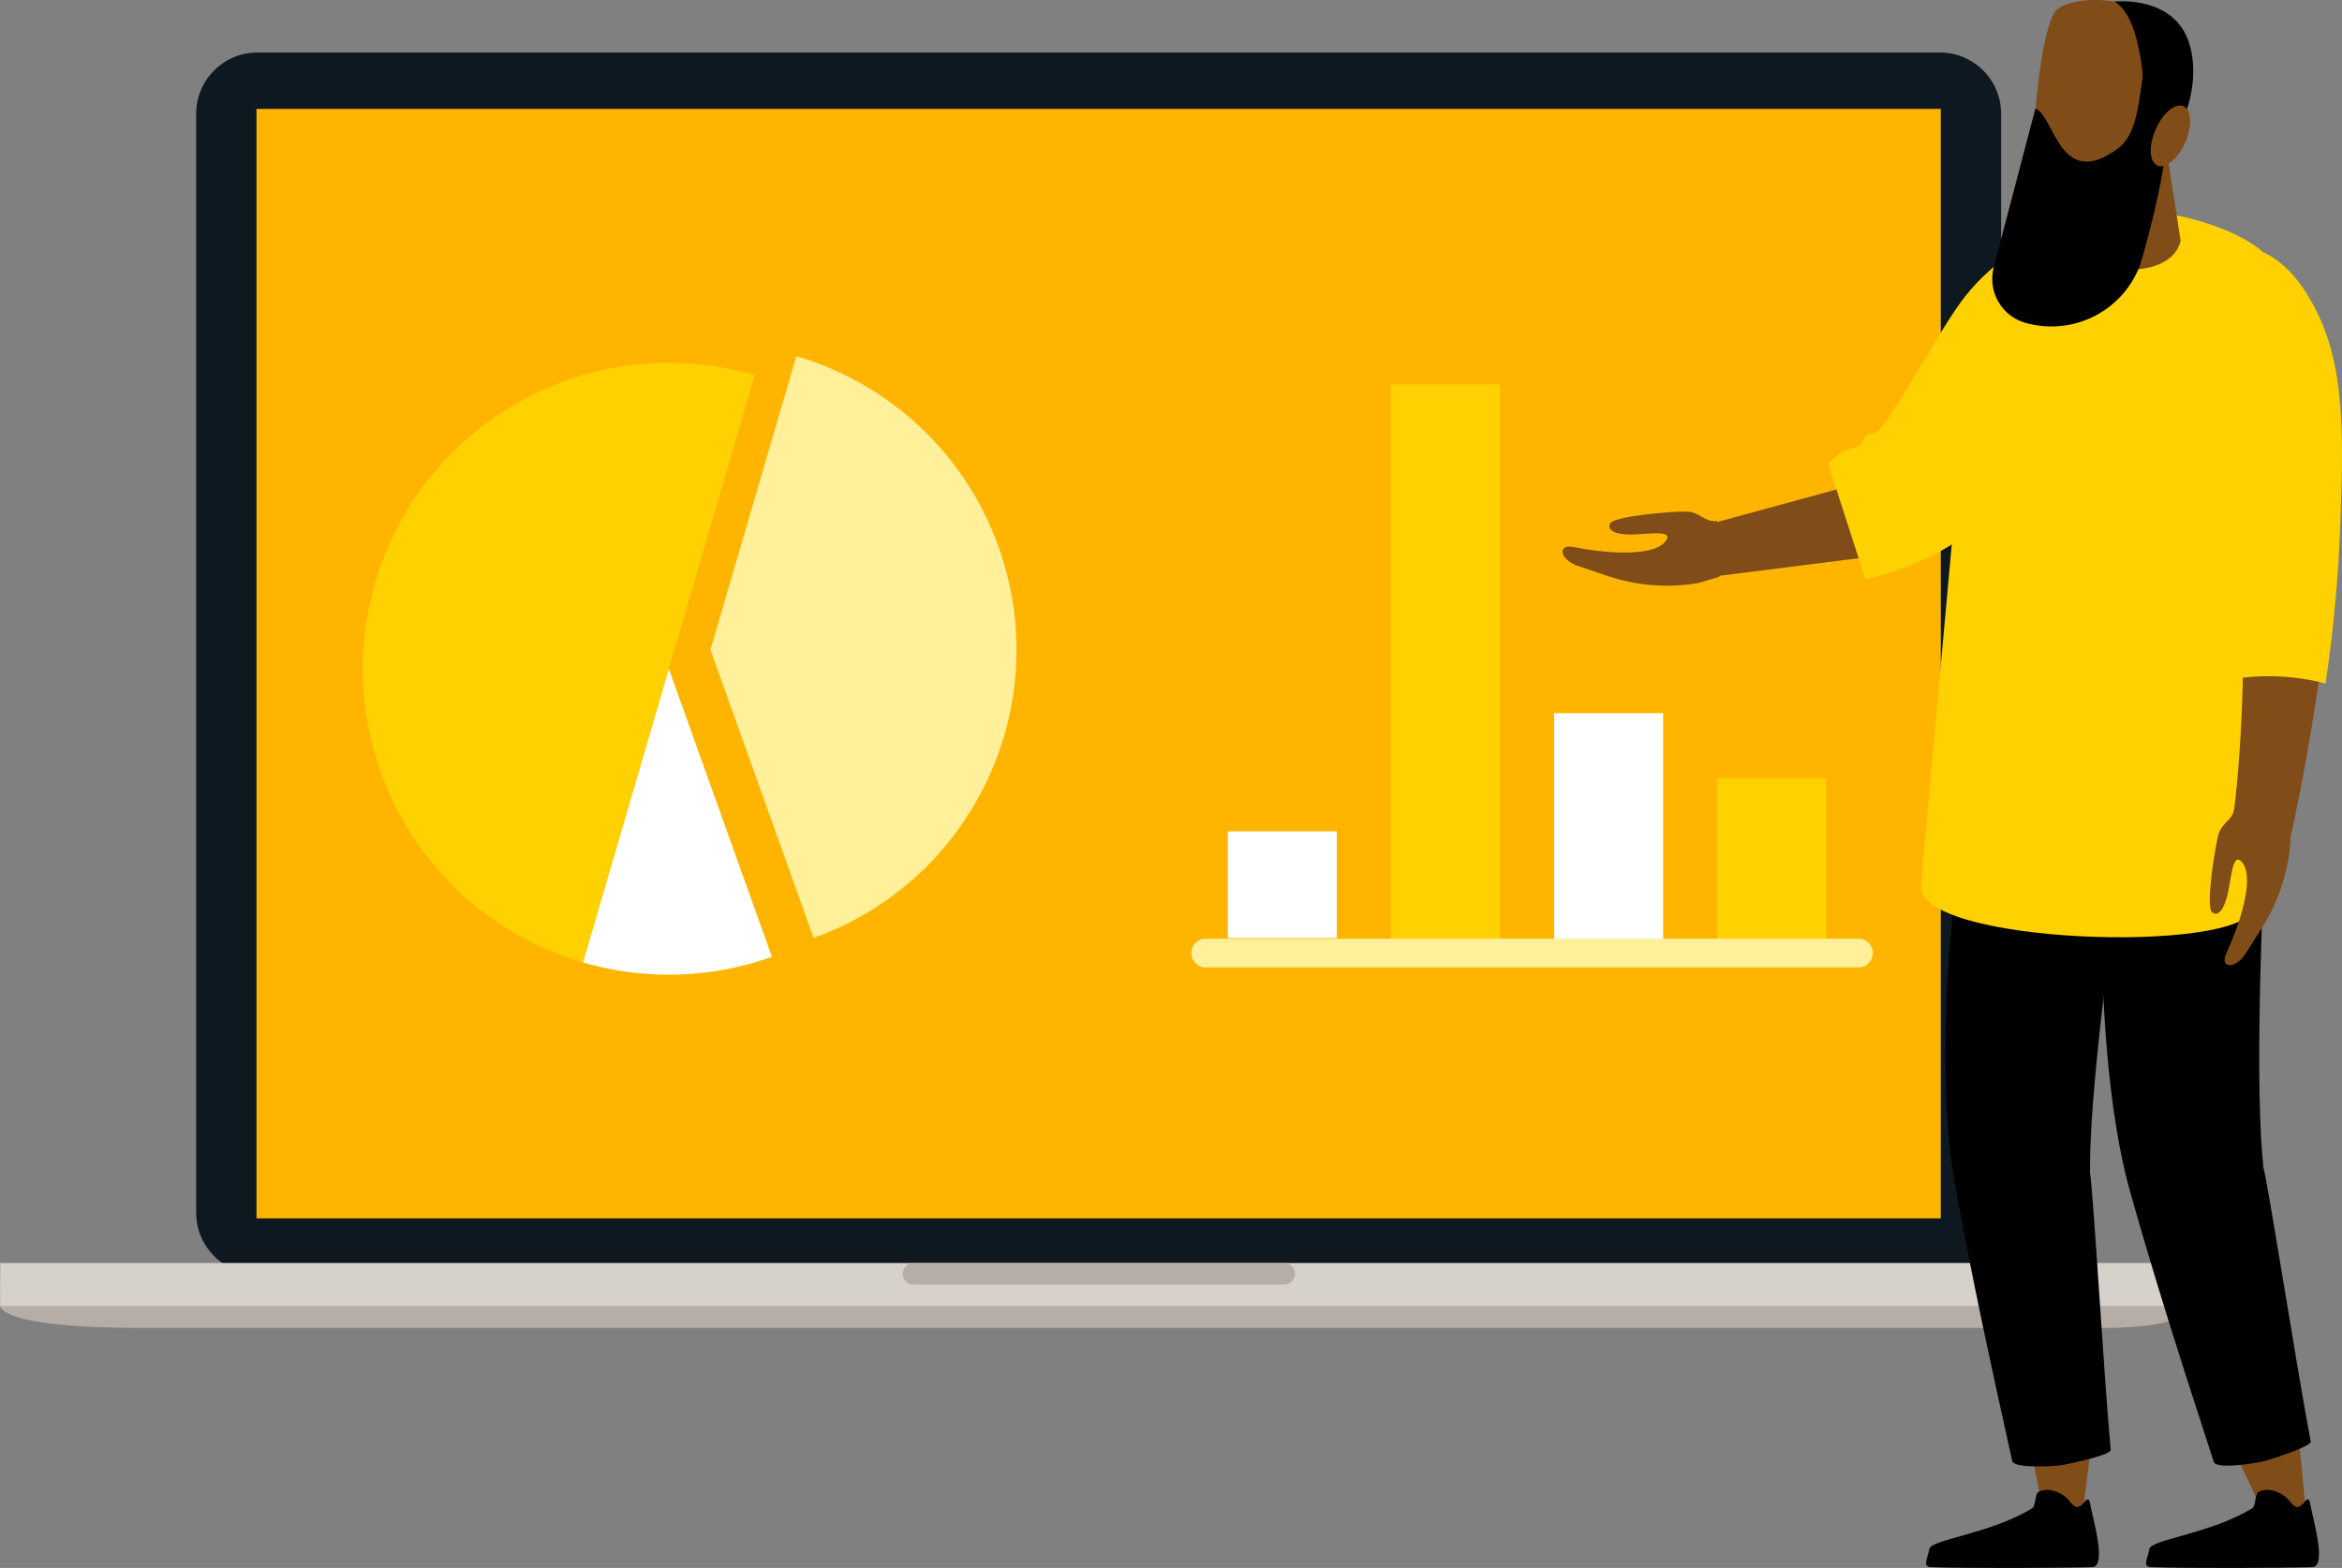 <?xml version="1.0" encoding="UTF-8"?>
<svg id="Layer_2" data-name="Layer 2" xmlns="http://www.w3.org/2000/svg" viewBox="0 0 734.22 491.62">
  <rect x="0" y="0" width="734.22" height="491.62" fill="#808080" stroke="none"/>
  <defs>
    <style>
      .cls-1 {
        fill: none;
        stroke: #fff099;
        stroke-linecap: round;
        stroke-miterlimit: 10;
        stroke-width: 9px;
      }

      .cls-2, .cls-3, .cls-4, .cls-5, .cls-6, .cls-7, .cls-8, .cls-9, .cls-10, .cls-11, .cls-12 {
        stroke-width: 0px;
      }

      .cls-2, .cls-4 {
        fill: #ffd100;
      }

      .cls-3 {
        fill: #b7ada7;
      }

      .cls-4, .cls-7, .cls-9 {
        fill-rule: evenodd;
      }

      .cls-6 {
        fill: #0e1821;
      }

      .cls-7 {
        fill: #fff099;
      }

      .cls-8, .cls-9 {
        fill: #fff;
      }

      .cls-10 {
        fill: #d7d1cb;
      }

      .cls-11 {
        fill: #804d18;
      }

      .cls-12 {
        fill: #ffb500;
      }
    </style>
  </defs>
  <g id="Layer_1-2" data-name="Layer 1">
    <g id="Computer">
      <path class="cls-6" d="M80.71,16.46h527.44c10.61,0,19.21,8.61,19.21,19.21v344.59c0,10.61-8.61,19.21-19.21,19.21H80.71c-10.61,0-19.21-8.61-19.21-19.21V35.67c0-10.61,8.61-19.21,19.21-19.21h0Z"/>
      <path class="cls-3" d="M.05,409.36s-1.51,7.01,44.82,7.01h615.88s23.92.18,27.98-6.86v-8.94H0l.04,8.79h0Z"/>
      <rect class="cls-10" x=".08" y="396" width="688.71" height="13.49"/>
      <rect class="cls-12" x="80.41" y="34.15" width="528.03" height="347.86"/>
      <path class="cls-3" d="M405.99,399.38c0,1.86-1.51,3.38-3.38,3.38h-116.23c-1.86,0-3.38-1.51-3.38-3.38h0c0-1.86,1.51-3.38,3.38-3.38h116.23c1.86,0,3.38,1.51,3.38,3.38h0Z"/>
    </g>
  </g>
  <g id="Screen_Stuff" data-name="Screen Stuff">
    <rect class="cls-8" x="384.92" y="260.67" width="34.17" height="33.45"/>
    <rect class="cls-2" x="436.08" y="120.53" width="34.17" height="174.05"/>
    <rect class="cls-8" x="487.23" y="223.6" width="34.17" height="70.97"/>
    <rect class="cls-2" x="538.38" y="243.92" width="34.17" height="52.23"/>
    <line class="cls-1" x1="377.98" y1="298.83" x2="582.63" y2="298.83"/>
    <path class="cls-9" d="M182.74,301.75c19.44,5.69,40.19,5.08,59.26-1.75l-32.33-90.32-26.93,92.06Z"/>
    <path class="cls-4" d="M236.61,117.63c-50.85-14.88-104.12,14.28-119,65.13-14.88,50.85,14.28,104.12,65.13,119l26.93-92.06,26.93-92.06Z"/>
    <path class="cls-7" d="M255.06,294.07c49.88-17.86,75.84-72.76,57.98-122.64-10.35-28.92-33.91-51.12-63.38-59.75l-26.93,92.06,32.33,90.32Z"/>
  </g>
  <g id="People">
    <g>
      <path id="Arm" class="cls-11" d="M646.87,73.5l-7.99,3.29c-21.03,8.69-21.35,21.36-40.76,49.63h0c-6.25,8.69-12.5,17.38-18.75,26.06-17.3,4.71-34.61,9.44-51.91,14.16l-6.56,16.19c23.53-2.97,47.07-5.95,70.59-8.92,6.28-.71,19-3.05,31.2-12.44,20.6-15.85,23.69-39.44,24.21-44.22l-.03-43.74h0Z"/>
      <path class="cls-2" d="M618.76,166.07c2.06-19.45,4.92-39.87,8.78-61.12,1.68-9.22,3.48-18.23,5.37-27.01-9.25,5.87-14.78,12.13-18.06,16.59-8.66,11.79-23.64,41.12-27.51,41.31-.2,0-1.28-.03-2.19.67-.88.68-.88,1.49-1.51,2.35-.96,1.31-2.49,1.57-3.54,1.86-1.68.48-4.08,1.62-6.98,4.7,3.9,12.07,7.79,24.12,11.69,36.19,5.22-1.15,11.75-3.06,18.86-6.43,6.18-2.93,11.2-6.19,15.1-9.11h0Z"/>
      <g id="Legs">
        <path class="cls-11" d="M704.88,457.04c-1.03.32-2.22.25-3.47.04,3.07,6.37,6.08,12.75,8.95,19.17,5.56-.49,7.59-1.25,12.46-3.52-.78-7.24-1.42-14.85-2.22-22.57-4.68,3.28-10.28,5.66-15.71,6.86h-.01Z"/>
        <path class="cls-11" d="M639.3,451.45c-1.09.13-2.23-.15-3.41-.57,1.44,6.76,2.8,13.53,4.03,20.32,5.56.49,7.41,6.34,12.73,4.96,1.02-7.22,2.6-21.02,3.7-28.7-5.4,2.39-11.44,3.74-17.06,3.97h0Z"/>
        <path class="cls-5" d="M709.48,365.71h.07c-2.44-22.63-1.19-74.1,2.18-129.77-17.03-2.67-31.84-2.44-49.14-1.9-6.37,43.47-4.31,105.33,4.99,138.79,7.76,27.94,17.59,58.32,26.46,85.56.81,2.48,14.08.25,15.88-.28,1.76-.51,14.81-4.58,14.5-6.15-4.24-22.02-13.69-82.85-14.94-86.24h0Z"/>
        <path class="cls-5" d="M655.16,367.32h.07c-.25-22.76,5.96-73.86,14.68-128.94-16.69-4.31-31.45-5.5-48.73-6.63-10.53,42.64-14.45,104.43-8.43,138.62,5.03,28.56,11.89,59.76,18.09,87.71.57,2.54,14,1.6,15.84,1.26,1.8-.33,15.19-3.13,15.03-4.73-2.09-22.32-5.63-83.79-6.56-87.29h.01Z"/>
      </g>
      <path class="cls-2" d="M602.25,277.01c3.26-36.07,6.54-72.13,9.8-108.2,1.07-11.88,2.15-23.76,3.23-35.62,3.83-36.22,25.92-66.66,52.36-67.05,19.12-.29,40.1,8.73,43.64,15.23,6.12,11.23,5.08,40.42,4.12,54.1-1.39,19.64,1.58,93.16-9.14,149.37-2.76,14.42-107.49,11.39-104.02-7.82h0Z"/>
      <path id="Arm-2" class="cls-11" d="M708.22,80c-6.29-.38-12.3,2.58-14.74,8.41l-.65,1.58c-9.59,20.64,7.63,76.9,9.76,99.56,2.07,21.87-1.57,66.68-3.25,69.46-1.68,2.77,18.62,4.13,18.62,4.13,0,0,7.98-34.87,11.82-72.41,1.83-17.81,5.92-109.06-21.57-110.73h0Z"/>
      <path class="cls-5" d="M711.8,467.21c-1.29-.19-2.58-.06-3.73.55-1.16.61-.86,4.42-1.97,5.12-12.95,8.02-31.82,9.8-32.29,12.81-.45,2.84-2.26,5.56.44,5.66,10.89.44,42.43.29,50.65,0,4.8-.16,0-15.78-.83-20.65-.1-.57-.81-.74-1.17-.3-.7.87-1.91,2.57-3.23,1.99-1.1-.48-1.64-1.57-2.44-2.38-1.33-1.36-3.35-2.49-5.4-2.8h-.03Z"/>
      <path class="cls-5" d="M642.82,467.21c-1.29-.19-2.58-.06-3.73.55-1.16.61-.86,4.42-1.97,5.12-12.95,8.02-31.82,9.8-32.29,12.81-.45,2.84-2.26,5.56.44,5.66,10.89.44,42.43.29,50.65,0,4.8-.16,0-15.78-.83-20.65-.1-.57-.81-.74-1.17-.3-.7.87-1.91,2.57-3.23,1.99-1.1-.48-1.64-1.57-2.44-2.38-1.33-1.36-3.35-2.49-5.4-2.8h-.03Z"/>
      <path id="Hand" class="cls-11" d="M700.5,253.27c-.42,3.93-3.95,4.44-5.05,8.54-1.1,4.12-4.02,22.48-1.96,24.24,1.2,1.03,3.1.52,4.57-4.44,1.46-4.96,1.68-16.03,5.24-10.68,2.64,3.97.64,14.84-5.35,27.98-2.28,5,3.23,4.95,6.24-.22.54-.93,2.1-3.21,5.32-8.41,4.97-8.05,7.9-17.2,8.57-26.64l-.35-6.99s-17.22-3.51-17.23-3.39h0Z"/>
      <g id="Head">
        <path class="cls-11" d="M653.44,42.69l25.32,1.39,4.87,31.43c-2.49,11.15-23.96,11.57-28.72,3.12l-1.49-35.94h.01Z"/>
        <path class="cls-11" d="M677.95,13c3.7,29.46-2.77,52.84-4.96,57.55-4.39,9.46-30.37,5.77-32.79,1.41-6.22-11.24-1.09-63.49,4.48-68.81,5.57-5.32,31.42-5.06,33.29,9.85h-.01Z"/>
        <path id="Beard" class="cls-5" d="M672.28,20.17l6.9,23.96c-.58,9.79-4.15,24.51-7.53,36.62-4.29,15.43-20.12,24.57-35.67,20.74-.17-.04-.36-.09-.54-.13-7.76-1.94-12.43-9.83-10.4-17.58l13.05-49.72c5.99,2.05,7.57,26.15,25.99,12.42,5.73-4.28,6.41-13.63,8.19-26.3h-.01Z"/>
        <path class="cls-5" d="M672.25,45.96c1.06-19.74-1.44-41.37-9.41-45.44,0,0,19.68-2.38,23.86,14.37,4.18,16.74-7.75,33.1-7.75,33.1l-6.7-2.03Z"/>
        <path class="cls-11" d="M675.5,41.29c2.05-5.22,5.92-8.86,8.64-8.14s3.28,5.54,1.23,10.76c-2.05,5.22-5.92,8.86-8.64,8.14s-3.28-5.54-1.23-10.76Z"/>
      </g>
      <path class="cls-2" d="M696.83,78.45c-6.15,3.45-8.28,13.81-9.18,18.2-.77,3.76-2.36,13.23,1.1,34.35,2.96,17.96,8.67,38.86,8.35,46.18-.04,1.12-.3,3.61.44,6.8.64,2.73,1.32,3,1.51,5.35.22,2.57-.51,3.38,0,5.83.39,1.87.88,1.77,1.22,3.38.55,2.65-.51,4.24-1.06,7.34-.29,1.64-.49,4.05,0,7.14,4.82-.81,10.81-1.31,17.65-.77,4.58.36,8.69,1.13,12.21,2.05,2.83-18.96,3.97-34.91,4.47-46.49,0-.32.03-.77.06-1.31,1.07-28.78,2-52.11-8.5-71.11-2.28-4.12-8.3-14.68-18.72-17.41-2.2-.58-5.98-1.57-9.54.44v.03Z"/>
      <path id="Hand-2" class="cls-11" d="M538.27,163.33c-3.93.51-5.24-2.8-9.49-2.92-4.26-.12-22.79,1.33-24.03,3.76-.73,1.42.22,3.15,5.38,3.41,5.16.26,15.98-2.1,11.6,2.6-3.25,3.5-14.29,4.09-28.46,1.33-5.4-1.04-4.05,4.31,1.67,6,1.03.3,3.6,1.29,9.41,3.21,8.99,2.96,18.57,3.67,27.91,2.12l6.72-1.97s-.61-17.56-.73-17.55h.01Z"/>
    </g>
  </g>
</svg>